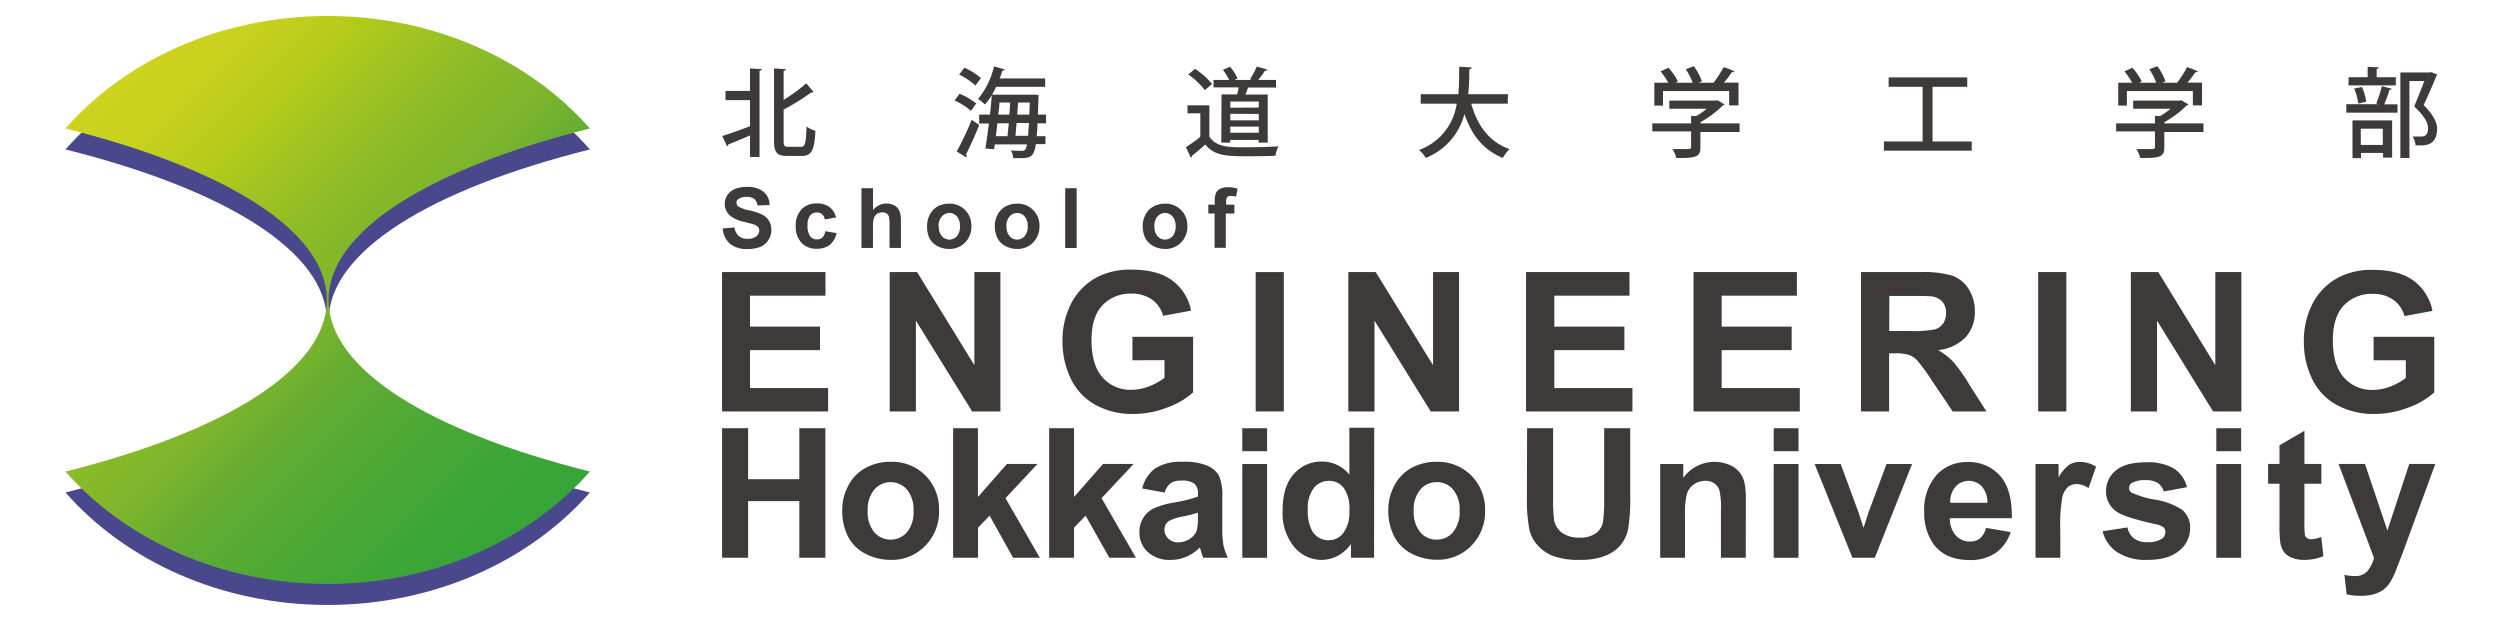 <svg id="レイヤー_1" data-name="レイヤー 1" xmlns="http://www.w3.org/2000/svg" xmlns:xlink="http://www.w3.org/1999/xlink" viewBox="0 0 480 120"><defs><style>.cls-1{fill:none;}.cls-2{fill:#4a488d;}.cls-3{clip-path:url(#clip-path);}.cls-4{fill:url(#linear-gradient);}.cls-5{fill:#3e3a39;}</style><clipPath id="clip-path"><path class="cls-1" d="M63.08,57.6c0-13.36,19.62-25.27,50.18-32.93-11.54-13.13-29.8-21.6-50.34-21.6s-38.81,8.47-50.35,21.6C43.13,32.33,62.75,44.24,62.75,57.6S43.13,82.87,12.57,90.54c11.54,13.11,29.8,21.58,50.35,21.58s38.8-8.47,50.34-21.58C82.7,82.87,63.08,71,63.08,57.6Z"/></clipPath><linearGradient id="linear-gradient" x1="193.74" y1="-44.51" x2="357.32" y2="-44.51" gradientTransform="matrix(0, 1, -1, 0, 18.01, -217.79)" gradientUnits="userSpaceOnUse"><stop offset="0" stop-color="#d0d521"/><stop offset="0.2" stop-color="#cad21e"/><stop offset="0.3" stop-color="#b2ca1a"/><stop offset="0.34" stop-color="#a4c51f"/><stop offset="0.44" stop-color="#89ba28"/><stop offset="0.5" stop-color="#7fb62b"/><stop offset="0.52" stop-color="#78b42d"/><stop offset="0.57" stop-color="#65ae31"/><stop offset="0.6" stop-color="#5eac33"/><stop offset="0.65" stop-color="#52aa34"/><stop offset="0.76" stop-color="#3fa636"/><stop offset="0.88" stop-color="#34a438"/><stop offset="1" stop-color="#30a338"/></linearGradient></defs><path class="cls-2" d="M63.08,61.62c0-13.36,19.62-25.27,50.18-32.93C101.72,15.57,83.46,7.1,62.92,7.1S24.11,15.57,12.57,28.69c30.56,7.66,50.18,19.57,50.18,32.93S43.13,86.9,12.57,94.56c11.54,13.12,29.8,21.59,50.35,21.59s38.8-8.47,50.34-21.59C82.7,86.9,63.08,75,63.08,61.62Z"/><g class="cls-3"><rect class="cls-4" x="-19.26" y="-24.05" width="163.58" height="163.58" transform="translate(-22.51 61.12) rotate(-45)"/></g><path class="cls-5" d="M138.76,43.87l2.25-.21a2.74,2.74,0,0,0,.84,1.66,2.44,2.44,0,0,0,1.67.53,2.56,2.56,0,0,0,1.69-.47,1.41,1.41,0,0,0,.57-1.11,1,1,0,0,0-.24-.69,1.92,1.92,0,0,0-.84-.5c-.27-.09-.89-.26-1.85-.49a6.47,6.47,0,0,1-2.62-1.14,3,3,0,0,1-.56-4,3.09,3.09,0,0,1,1.44-1.16,5.66,5.66,0,0,1,2.25-.4,4.86,4.86,0,0,1,3.26.94,3.3,3.3,0,0,1,1.14,2.53l-2.32.1a1.9,1.9,0,0,0-.63-1.27,2.34,2.34,0,0,0-1.47-.39,2.62,2.62,0,0,0-1.58.42.83.83,0,0,0-.36.71.89.89,0,0,0,.34.7,6.08,6.08,0,0,0,2.12.76,11.7,11.7,0,0,1,2.51.83,3.26,3.26,0,0,1,1.27,1.17,3.44,3.44,0,0,1,.46,1.82,3.35,3.35,0,0,1-.56,1.85A3.24,3.24,0,0,1,146,47.39a6.56,6.56,0,0,1-2.5.42,5,5,0,0,1-3.34-1A4.33,4.33,0,0,1,138.76,43.87Z"/><path class="cls-5" d="M160.52,41.75l-2.17.39a1.56,1.56,0,0,0-.5-1,1.47,1.47,0,0,0-1-.34,1.64,1.64,0,0,0-1.3.57,2.86,2.86,0,0,0-.5,1.9,3.37,3.37,0,0,0,.5,2.09,1.64,1.64,0,0,0,1.34.61,1.5,1.5,0,0,0,1-.35,2.14,2.14,0,0,0,.56-1.23l2.17.37A3.92,3.92,0,0,1,159.34,47a4.06,4.06,0,0,1-2.56.76,3.8,3.8,0,0,1-2.91-1.16,4.47,4.47,0,0,1-1.09-3.19,4.5,4.5,0,0,1,1.09-3.2,3.88,3.88,0,0,1,2.94-1.15,4,4,0,0,1,2.42.66A3.68,3.68,0,0,1,160.52,41.75Z"/><path class="cls-5" d="M167.62,36.13v4.22a3.26,3.26,0,0,1,3.91-1,2.2,2.2,0,0,1,.92.72,2.56,2.56,0,0,1,.42,1,8.38,8.38,0,0,1,.11,1.65v4.88h-2.19v-4.4a6.53,6.53,0,0,0-.13-1.65,1.11,1.11,0,0,0-.44-.56,1.43,1.43,0,0,0-.79-.21,1.92,1.92,0,0,0-1,.26,1.63,1.63,0,0,0-.63.81,4.85,4.85,0,0,0-.19,1.58v4.17h-2.21V36.13Z"/><path class="cls-5" d="M178,43.33a4.5,4.5,0,0,1,.53-2.12A3.86,3.86,0,0,1,180,39.64a4.67,4.67,0,0,1,2.22-.54,4.17,4.17,0,0,1,3.09,1.23,4.25,4.25,0,0,1,1.2,3.1,4.31,4.31,0,0,1-1.21,3.13,4.15,4.15,0,0,1-3.06,1.24,4.9,4.9,0,0,1-2.19-.52,3.66,3.66,0,0,1-1.58-1.51A5.09,5.09,0,0,1,178,43.33Zm2.25.12a2.68,2.68,0,0,0,.59,1.89,1.91,1.91,0,0,0,2.89,0,2.75,2.75,0,0,0,.58-1.9,2.71,2.71,0,0,0-.58-1.88,1.89,1.89,0,0,0-2.89,0A2.68,2.68,0,0,0,180.2,43.45Z"/><path class="cls-5" d="M191,43.33a4.51,4.51,0,0,1,.54-2.12,3.74,3.74,0,0,1,1.53-1.57,4.66,4.66,0,0,1,2.21-.54,4.17,4.17,0,0,1,4.3,4.33,4.31,4.31,0,0,1-1.22,3.13,4.14,4.14,0,0,1-3.07,1.24,4.82,4.82,0,0,1-2.17-.52,3.61,3.61,0,0,1-1.58-1.51A5.09,5.09,0,0,1,191,43.33Zm2.25.12a2.73,2.73,0,0,0,.59,1.89,1.91,1.91,0,0,0,2.89,0,2.75,2.75,0,0,0,.59-1.9,2.72,2.72,0,0,0-.59-1.88,1.89,1.89,0,0,0-2.89,0A2.73,2.73,0,0,0,193.23,43.45Z"/><path class="cls-5" d="M204.52,47.61V36.13h2.2V47.61Z"/><path class="cls-5" d="M219.4,43.33a4.62,4.62,0,0,1,.53-2.12,3.76,3.76,0,0,1,1.54-1.57,4.66,4.66,0,0,1,2.21-.54,4.17,4.17,0,0,1,3.09,1.23,4.22,4.22,0,0,1,1.21,3.1,4.31,4.31,0,0,1-1.22,3.13,4.15,4.15,0,0,1-3.07,1.24,4.85,4.85,0,0,1-2.17-.52,3.63,3.63,0,0,1-1.59-1.51A5.21,5.21,0,0,1,219.4,43.33Zm2.25.12a2.73,2.73,0,0,0,.59,1.89,1.91,1.91,0,0,0,2.89,0,2.75,2.75,0,0,0,.59-1.9,2.72,2.72,0,0,0-.59-1.88,1.89,1.89,0,0,0-2.89,0A2.73,2.73,0,0,0,221.65,43.45Z"/><path class="cls-5" d="M232,39.29h1.23v-.62a4.19,4.19,0,0,1,.22-1.57,1.79,1.79,0,0,1,.82-.84,3.23,3.23,0,0,1,1.52-.32,6,6,0,0,1,1.83.28l-.3,1.53a4.43,4.43,0,0,0-1-.13.91.91,0,0,0-.69.23,1.32,1.32,0,0,0-.21.85v.59H237V41h-1.65v6.58H233.2V41H232Z"/><path class="cls-5" d="M138.63,79V52.24h19.86v4.53H144v5.94h13.44v4.51H144v7.29h15V79Z"/><path class="cls-5" d="M170.82,79V52.24h5.26l11,17.88V52.24h5V79h-5.43L175.85,61.56V79Z"/><path class="cls-5" d="M217.43,69.17V64.66h11.65V75.33a14.81,14.81,0,0,1-4.93,2.9,17.94,17.94,0,0,1-6.53,1.25,14.71,14.71,0,0,1-7.32-1.76,11.27,11.27,0,0,1-4.7-5A16.35,16.35,0,0,1,204,65.54a15.43,15.43,0,0,1,1.75-7.44,11.81,11.81,0,0,1,5.13-5,13.83,13.83,0,0,1,6.41-1.33c3.33,0,5.92.69,7.79,2.09a9.4,9.4,0,0,1,3.61,5.78l-5.37,1a5.65,5.65,0,0,0-2.12-3.11,6.49,6.49,0,0,0-3.91-1.15,7.34,7.34,0,0,0-5.63,2.25c-1.4,1.5-2.09,3.72-2.09,6.67q0,4.77,2.11,7.15a7.1,7.1,0,0,0,5.55,2.39,9.2,9.2,0,0,0,3.41-.67,11.75,11.75,0,0,0,2.94-1.62v-3.4Z"/><path class="cls-5" d="M241.09,79V52.24h5.4V79Z"/><path class="cls-5" d="M258.88,79V52.24h5.26l11,17.88V52.24h5V79H274.7L263.9,61.56V79Z"/><path class="cls-5" d="M293,79V52.24h19.86v4.53H298.43v5.94h13.45v4.51H298.43v7.29h15V79Z"/><path class="cls-5" d="M325.16,79V52.24H345v4.53H330.56v5.94H344v4.51H330.56v7.29h15V79Z"/><path class="cls-5" d="M357.31,79V52.24h11.38a19.55,19.55,0,0,1,6.24.72A6.18,6.18,0,0,1,378,55.53a7.72,7.72,0,0,1,1.17,4.22,7.16,7.16,0,0,1-1.77,5,8.53,8.53,0,0,1-5.29,2.47A12.65,12.65,0,0,1,375,69.45a30.72,30.72,0,0,1,3.08,4.34L381.39,79h-6.47L371,73.19a36.47,36.47,0,0,0-2.85-3.93,4.17,4.17,0,0,0-1.62-1.12,8.94,8.94,0,0,0-2.72-.3h-1.1V79Zm5.41-15.45h4a20.65,20.65,0,0,0,4.86-.33,3,3,0,0,0,1.52-1.13,3.56,3.56,0,0,0,.54-2,3.24,3.24,0,0,0-.72-2.18,3.35,3.35,0,0,0-2-1c-.44-.06-1.75-.09-3.94-.09h-4.22Z"/><path class="cls-5" d="M391.33,79V52.24h5.41V79Z"/><path class="cls-5" d="M409.12,79V52.24h5.27l10.95,17.88V52.24h5V79h-5.43L414.15,61.56V79Z"/><path class="cls-5" d="M455.73,69.17V64.66h11.65V75.33a14.76,14.76,0,0,1-4.92,2.9,18,18,0,0,1-6.53,1.25,14.73,14.73,0,0,1-7.33-1.76,11.25,11.25,0,0,1-4.69-5,16.22,16.22,0,0,1-1.57-7.13,15.43,15.43,0,0,1,1.75-7.44,11.87,11.87,0,0,1,5.13-5,13.86,13.86,0,0,1,6.41-1.33c3.33,0,5.93.69,7.8,2.09a9.39,9.39,0,0,1,3.6,5.78l-5.37,1a5.56,5.56,0,0,0-2.13-3.11,6.42,6.42,0,0,0-3.9-1.15A7.34,7.34,0,0,0,450,58.65c-1.4,1.5-2.09,3.72-2.09,6.67q0,4.77,2.12,7.15a7.07,7.07,0,0,0,5.55,2.39,9.24,9.24,0,0,0,3.41-.67,11.85,11.85,0,0,0,2.93-1.62v-3.4Z"/><path class="cls-5" d="M138.64,107.09V82.22h5V92h9.83V82.22h5v24.87h-5V96.22h-9.83v10.87Z"/><path class="cls-5" d="M161.71,97.83a9.76,9.76,0,0,1,1.17-4.6,8,8,0,0,1,3.32-3.39A9.78,9.78,0,0,1,171,88.67a9,9,0,0,1,6.71,2.65A9.18,9.18,0,0,1,180.3,98a9.29,9.29,0,0,1-2.64,6.78A8.92,8.92,0,0,1,171,107.5a10.5,10.5,0,0,1-4.72-1.12,7.67,7.67,0,0,1-3.42-3.29A10.9,10.9,0,0,1,161.71,97.83Zm4.89.25a6,6,0,0,0,1.26,4.11,4.18,4.18,0,0,0,6.28,0,6.06,6.06,0,0,0,1.26-4.14A6,6,0,0,0,174.14,94a4.16,4.16,0,0,0-6.28,0A6,6,0,0,0,166.6,98.08Z"/><path class="cls-5" d="M183,107.09V82.22h4.76v13.2l5.58-6.35h5.87l-6.16,6.58,6.6,11.44h-5.14L190,99l-2.22,2.32v5.77Z"/><path class="cls-5" d="M201.44,107.09V82.22h4.77v13.2l5.58-6.35h5.87l-6.16,6.58,6.6,11.44H213L208.43,99l-2.22,2.32v5.77Z"/><path class="cls-5" d="M223.63,94.57l-4.32-.78a6.7,6.7,0,0,1,2.5-3.87,9.16,9.16,0,0,1,5.29-1.25,11.46,11.46,0,0,1,4.75.75,4.8,4.8,0,0,1,2.2,1.92,9.92,9.92,0,0,1,.63,4.27l0,5.56a19.73,19.73,0,0,0,.22,3.5,10.57,10.57,0,0,0,.86,2.42H231q-.18-.48-.45-1.41a5.4,5.4,0,0,0-.18-.56,8.42,8.42,0,0,1-2.61,1.78,7.53,7.53,0,0,1-3,.6,6.17,6.17,0,0,1-4.39-1.51,5,5,0,0,1-1.6-3.82,5.08,5.08,0,0,1,.73-2.72,4.77,4.77,0,0,1,2-1.83,16,16,0,0,1,3.8-1.12A26,26,0,0,0,230,95.34v-.48a2.47,2.47,0,0,0-.68-2,4.09,4.09,0,0,0-2.57-.58,3.38,3.38,0,0,0-2,.5A3.41,3.41,0,0,0,223.63,94.57ZM230,98.44a29.77,29.77,0,0,1-2.91.73,8.72,8.72,0,0,0-2.59.83,2,2,0,0,0-.93,1.68,2.38,2.38,0,0,0,.74,1.73,2.64,2.64,0,0,0,1.91.73,4.09,4.09,0,0,0,2.45-.85,3,3,0,0,0,1.14-1.58,9.52,9.52,0,0,0,.19-2.32Z"/><path class="cls-5" d="M238.52,86.63V82.22h4.76v4.41Zm0,20.46v-18h4.76v18Z"/><path class="cls-5" d="M263.82,107.09h-4.43v-2.65a7.08,7.08,0,0,1-2.6,2.3,6.73,6.73,0,0,1-3,.76,6.89,6.89,0,0,1-5.32-2.5,10.24,10.24,0,0,1-2.21-7q0-4.59,2.16-7a7,7,0,0,1,5.44-2.38,6.7,6.7,0,0,1,5.22,2.51v-9h4.77Zm-12.72-9.4a8.15,8.15,0,0,0,.8,4.17,3.59,3.59,0,0,0,3.22,1.87,3.5,3.5,0,0,0,2.8-1.4,6.49,6.49,0,0,0,1.15-4.18A7,7,0,0,0,258,93.68a3.53,3.53,0,0,0-2.87-1.36,3.62,3.62,0,0,0-2.84,1.34A6.11,6.11,0,0,0,251.1,97.69Z"/><path class="cls-5" d="M266.55,97.83a9.76,9.76,0,0,1,1.17-4.6A8.08,8.08,0,0,1,271,89.84a9.87,9.87,0,0,1,4.79-1.17,9,9,0,0,1,6.71,2.65A9.18,9.18,0,0,1,285.14,98a9.29,9.29,0,0,1-2.64,6.78,8.92,8.92,0,0,1-6.64,2.69,10.54,10.54,0,0,1-4.72-1.12,7.67,7.67,0,0,1-3.42-3.29A10.9,10.9,0,0,1,266.55,97.83Zm4.88.25a6,6,0,0,0,1.27,4.11,4,4,0,0,0,3.14,1.42,4,4,0,0,0,3.13-1.42,6,6,0,0,0,1.27-4.14A5.91,5.91,0,0,0,279,94a4,4,0,0,0-3.13-1.43A4.06,4.06,0,0,0,272.7,94,6,6,0,0,0,271.43,98.08Z"/><path class="cls-5" d="M293.2,82.22h5V95.69a28.79,28.79,0,0,0,.18,4.15,4,4,0,0,0,1.54,2.46,5.39,5.39,0,0,0,3.32.92,5.07,5.07,0,0,0,3.22-.87,3.48,3.48,0,0,0,1.31-2.15A28.92,28.92,0,0,0,308,96V82.22h5V95.28a33.6,33.6,0,0,1-.41,6.33,7.11,7.11,0,0,1-1.5,3.12,7.57,7.57,0,0,1-2.93,2,12.79,12.79,0,0,1-4.78.76,13.79,13.79,0,0,1-5.41-.83,7.71,7.71,0,0,1-2.9-2.14,6.61,6.61,0,0,1-1.41-2.76,30,30,0,0,1-.49-6.3Z"/><path class="cls-5" d="M335.19,107.09h-4.77v-9.2a14.43,14.43,0,0,0-.3-3.77,2.63,2.63,0,0,0-1-1.33,2.82,2.82,0,0,0-1.66-.47,3.78,3.78,0,0,0-2.22.68,3.48,3.48,0,0,0-1.35,1.79,15.66,15.66,0,0,0-.37,4.14v8.16h-4.76v-18h4.43v2.65A7.41,7.41,0,0,1,332,89.23a4.87,4.87,0,0,1,2,1.46,5.12,5.12,0,0,1,.94,2,15.24,15.24,0,0,1,.26,3.2Z"/><path class="cls-5" d="M340.55,86.63V82.22h4.76v4.41Zm0,20.46v-18h4.76v18Z"/><path class="cls-5" d="M355.67,107.09l-7.26-18h5l3.39,9.2,1,3.07c.25-.78.42-1.3.49-1.54.15-.52.32-1,.5-1.53l3.43-9.2h4.9l-7.16,18Z"/><path class="cls-5" d="M381.31,101.35l4.74.81a7.8,7.8,0,0,1-2.89,4,8.51,8.51,0,0,1-4.94,1.37c-3.14,0-5.45-1-7-3.07a10.37,10.37,0,0,1-1.77-6.21,10,10,0,0,1,2.33-7,7.7,7.7,0,0,1,5.92-2.53,8,8,0,0,1,6.34,2.65c1.55,1.77,2.3,4.48,2.23,8.13H374.37a4.8,4.8,0,0,0,1.15,3.31,3.61,3.61,0,0,0,2.75,1.17,2.89,2.89,0,0,0,1.88-.61A3.79,3.79,0,0,0,381.31,101.35Zm.26-4.81a4.57,4.57,0,0,0-1.06-3.15,3.46,3.46,0,0,0-5.06.06,4.41,4.41,0,0,0-1,3.09Z"/><path class="cls-5" d="M395.59,107.09h-4.77v-18h4.43v2.56a8,8,0,0,1,2-2.39,3.78,3.78,0,0,1,2.06-.57,6,6,0,0,1,3.14.9L401,93.72a4.18,4.18,0,0,0-2.24-.78,2.69,2.69,0,0,0-1.7.55,3.82,3.82,0,0,0-1.1,2,28.85,28.85,0,0,0-.39,6Z"/><path class="cls-5" d="M403.7,102l4.78-.73a3.48,3.48,0,0,0,1.24,2.11,4.18,4.18,0,0,0,2.61.72,4.73,4.73,0,0,0,2.78-.68,1.49,1.49,0,0,0,.63-1.27,1.25,1.25,0,0,0-.34-.9,3.89,3.89,0,0,0-1.6-.62c-3.84-.85-6.28-1.63-7.3-2.33a4.62,4.62,0,0,1-2.14-4,5,5,0,0,1,1.85-3.94q1.85-1.59,5.74-1.59a10,10,0,0,1,5.48,1.2,6.12,6.12,0,0,1,2.48,3.57l-4.49.83a2.75,2.75,0,0,0-1.09-1.61,4,4,0,0,0-2.3-.57,5.2,5.2,0,0,0-2.7.53,1.14,1.14,0,0,0-.55,1,1.06,1.06,0,0,0,.48.86,17.36,17.36,0,0,0,4.46,1.34A13.23,13.23,0,0,1,419,97.91a4.4,4.4,0,0,1,1.5,3.55,5.46,5.46,0,0,1-2.08,4.26c-1.38,1.18-3.42,1.78-6.12,1.78a10.05,10.05,0,0,1-5.83-1.5A6.83,6.83,0,0,1,403.7,102Z"/><path class="cls-5" d="M425.53,86.63V82.22h4.77v4.41Zm0,20.46v-18h4.77v18Z"/><path class="cls-5" d="M445.7,89.07v3.81h-3.25v7.26a18.9,18.9,0,0,0,.09,2.57,1,1,0,0,0,.42.6,1.34,1.34,0,0,0,.81.23,6.19,6.19,0,0,0,1.91-.45l.41,3.69a9.37,9.37,0,0,1-3.76.72,6,6,0,0,1-2.33-.44,3.35,3.35,0,0,1-1.51-1.12,4.32,4.32,0,0,1-.68-1.85,23.64,23.64,0,0,1-.15-3.36V92.88h-2.19V89.07h2.19V85.5l4.79-2.79v6.36Z"/><path class="cls-5" d="M449,89.07h5.07l4.31,12.79,4.2-12.79h5l-6.36,17.34L460,109.55a12.6,12.6,0,0,1-1.2,2.4,5.32,5.32,0,0,1-1.31,1.36,5.8,5.8,0,0,1-1.81.8,9.12,9.12,0,0,1-2.44.29,12.11,12.11,0,0,1-2.69-.29l-.42-3.73a10.17,10.17,0,0,0,2,.22,3,3,0,0,0,2.46-1,6.62,6.62,0,0,0,1.22-2.48Z"/><path class="cls-5" d="M144,17.46V13.14l2.28.13c0,.15-.15.26-.45.32V30.15H144V26c-1.56.68-3.09,1.31-4.18,1.74a.41.41,0,0,1-.23.36l-.91-2C140,25.72,142,25,144,24.23v-5h-4.7V17.46ZM150.46,27c0,1,.14,1.19.9,1.19h2.43c.83,0,.94-.8,1.07-3.91a4.8,4.8,0,0,0,1.7.83c-.18,3.54-.65,4.83-2.61,4.83h-2.84c-1.93,0-2.5-.66-2.5-3V13.14l2.3.15c0,.15-.14.26-.45.3v5.59A33.27,33.27,0,0,0,154.8,16l1.41,1.65a.47.47,0,0,1-.44.09,45,45,0,0,1-5.31,3.3Z"/><path class="cls-5" d="M184.24,18a13.15,13.15,0,0,1,3.19,1.86l-1,1.43a12.74,12.74,0,0,0-3.15-2Zm-.55,11.08A55.28,55.28,0,0,0,186.56,23L188,24c-.78,2-1.78,4.2-2.53,5.65a.56.56,0,0,1,.14.33.71.71,0,0,1-.06.25ZM185.17,13a12.7,12.7,0,0,1,3.18,2c-.47.6-.76,1-1.06,1.42a13.63,13.63,0,0,0-3.13-2.1Zm15.67,10.68h-1.65c0,.95-.09,1.77-.15,2.47h1.69v1.53h-1.85c-.36,2.43-1,2.68-3,2.68-.42,0-.87,0-1.34,0a3.68,3.68,0,0,0-.45-1.48c.93.08,1.78.08,2.21.08.64,0,.76-.64.88-1.24H191c-.05.34-.1.64-.14.94l-1.68-.15c.23-1.27.46-3,.69-4.79H188V22h2.08c.13-1.29.26-2.59.35-3.75a11.23,11.23,0,0,1-1.31,1.82A12,12,0,0,0,187.79,19a15.38,15.38,0,0,0,3.07-6.25l2.06.58c-.07.19-.24.23-.45.21-.15.51-.34,1-.52,1.52h8.72v1.6h-9.42a16.47,16.47,0,0,1-.78,1.51h8l.92.07a5.11,5.11,0,0,1,0,.52L199.27,22h1.57Zm-7.41,2.47c.09-.73.17-1.59.26-2.47H191.5c-.1.86-.19,1.68-.3,2.47ZM193.8,22c.06-.79.11-1.58.15-2.32h-2.06c0,.74-.15,1.53-.22,2.32Zm1.39,1.61c-.08.9-.16,1.74-.22,2.47h2.43c0-.67.11-1.48.16-2.47Zm.12-1.61h2.33c0-.72.05-1.48.07-2.32h-2.23Z"/><path class="cls-5" d="M232.2,20.22v6c1.31,2.06,3.87,2.06,6.81,2.06,2.14,0,4.75-.07,6.44-.19a8.09,8.09,0,0,0-.58,1.82c-1.29.06-3.18.09-4.94.09-4.25,0-6.67,0-8.52-2.25-.87.79-1.79,1.56-2.54,2.16a.31.31,0,0,1-.23.35l-.94-2c.85-.55,1.86-1.24,2.76-2v-4.5H228V20.22Zm-2.75-7a14.33,14.33,0,0,1,3.27,2.92l-1.4,1.16a14,14,0,0,0-3.18-3Zm5.08,4.9h3c.11-.42.21-.9.3-1.34H233V15.35H236a11.14,11.14,0,0,0-1.2-1.93l1.36-.6a7.76,7.76,0,0,1,1.44,2.26l-.58.27h3.33L240,15.2a13.84,13.84,0,0,0,1.3-2.42l2.05.58c-.07.15-.22.21-.47.21a15.32,15.32,0,0,1-1.3,1.78H245v1.46h-5.37c-.15.41-.32.89-.51,1.34h4.28v9.23h-1.75v-.52h-5.47v.52h-1.69Zm7.16,2.53V19.5h-5.47v1.18Zm-5.47,1.2V23.1h5.47V21.88Zm0,3.64h5.47V24.31h-5.47Z"/><path class="cls-5" d="M289.48,19.91h-7c1.16,4.16,3.43,7.34,7.35,8.71a7.78,7.78,0,0,0-1.29,1.7c-3.76-1.52-6-4.42-7.37-8.44a12.35,12.35,0,0,1-7.43,8.44,5.9,5.9,0,0,0-1.29-1.52,11.14,11.14,0,0,0,7.24-8.89h-6.91V18.08H280c.17-1.8.15-3.61.17-5.28l2.39.16c0,.18-.16.31-.46.35,0,1.47,0,3.1-.21,4.77h7.64Z"/><path class="cls-5" d="M334,23.69v1.65h-7.52v3c0,1.87-1,2-4.61,2a7.07,7.07,0,0,0-.75-1.72c.81,0,1.62,0,2.21,0,1.26,0,1.36,0,1.36-.39v-3h-7.45V23.69h7.45V22.24l1,.05a14.56,14.56,0,0,0,2-1.41h-7.18V19.32h8.94l.3-.08,1.37.82a.69.69,0,0,1-.36.21,20.12,20.12,0,0,1-4.25,3.18v.24Zm-14.7-6.21v2.79h-1.67V15.89h2.69a14.88,14.88,0,0,0-1.49-2.19l1.51-.69a11.15,11.15,0,0,1,1.82,2.63l-.51.25H325a13.06,13.06,0,0,0-1.33-2.6l1.55-.58a11.71,11.71,0,0,1,1.55,2.92l-.65.26H329a20.39,20.39,0,0,0,1.93-3,17.58,17.58,0,0,1,2.06.79c-.08.15-.22.21-.47.18a21.27,21.27,0,0,1-1.52,2h2.79v4.38H332V17.48Z"/><path class="cls-5" d="M371.05,27.16h7.52v1.77H361.71V27.16h7.43V16.66h-6.52v-1.8h15.09v1.8h-6.66Z"/><path class="cls-5" d="M423.07,23.69v1.65h-7.52v3c0,1.87-1,2-4.61,2a7.9,7.9,0,0,0-.74-1.72c.8,0,1.61,0,2.21,0,1.24,0,1.34,0,1.34-.39v-3H406.3V23.69h7.45V22.24l1,.05a14,14,0,0,0,2-1.41h-7.18V19.32h8.95l.29-.08,1.37.82a.65.65,0,0,1-.36.21,20,20,0,0,1-4.24,3.18v.24Zm-14.71-6.21v2.79H406.7V15.89h2.69a15.79,15.79,0,0,0-1.5-2.19l1.52-.69a11.09,11.09,0,0,1,1.81,2.63l-.5.25H414a13.06,13.06,0,0,0-1.33-2.6l1.55-.58a11.45,11.45,0,0,1,1.56,2.92l-.66.26H418a20.31,20.31,0,0,0,1.92-3,17.58,17.58,0,0,1,2.06.79c-.07.15-.22.21-.46.18a23.13,23.13,0,0,1-1.52,2h2.79v4.38h-1.76V17.48Z"/><path class="cls-5" d="M456.23,19.88a23.42,23.42,0,0,0,1.09-3.35l1.9.52c-.05.13-.2.2-.45.2a21.73,21.73,0,0,1-1,2.78h2.55v1.6h-9.83V20h6.25ZM460,14.82V16.4h-9.08V14.82h3.67v-2l2.16.13c0,.15-.14.26-.43.3v1.59Zm-8.32,15.54V23.12h7.61v7.14h-1.74v-.9h-4.23v1Zm1.82-13.65a10.58,10.58,0,0,1,.81,2.81l-1.51.36A12.28,12.28,0,0,0,452,17Zm4,8h-4.23v3.12h4.23Zm9.34-10.86,1.14.49a.41.41,0,0,1-.19.24c-.65,1.59-1.5,3.59-2.45,5.58,1.85,1.89,2.56,3.27,2.58,4.55,0,3.21-2.24,3.21-3.33,3.21h-.8a3.73,3.73,0,0,0-.57-1.7c.64,0,1.23,0,1.6,0,1.14,0,1.36-.73,1.36-1.63,0-1.13-.77-2.32-2.65-4.17.74-1.76,1.4-3.41,1.94-4.86h-2.86V30.33h-1.74V13.91h5.62Z"/></svg>